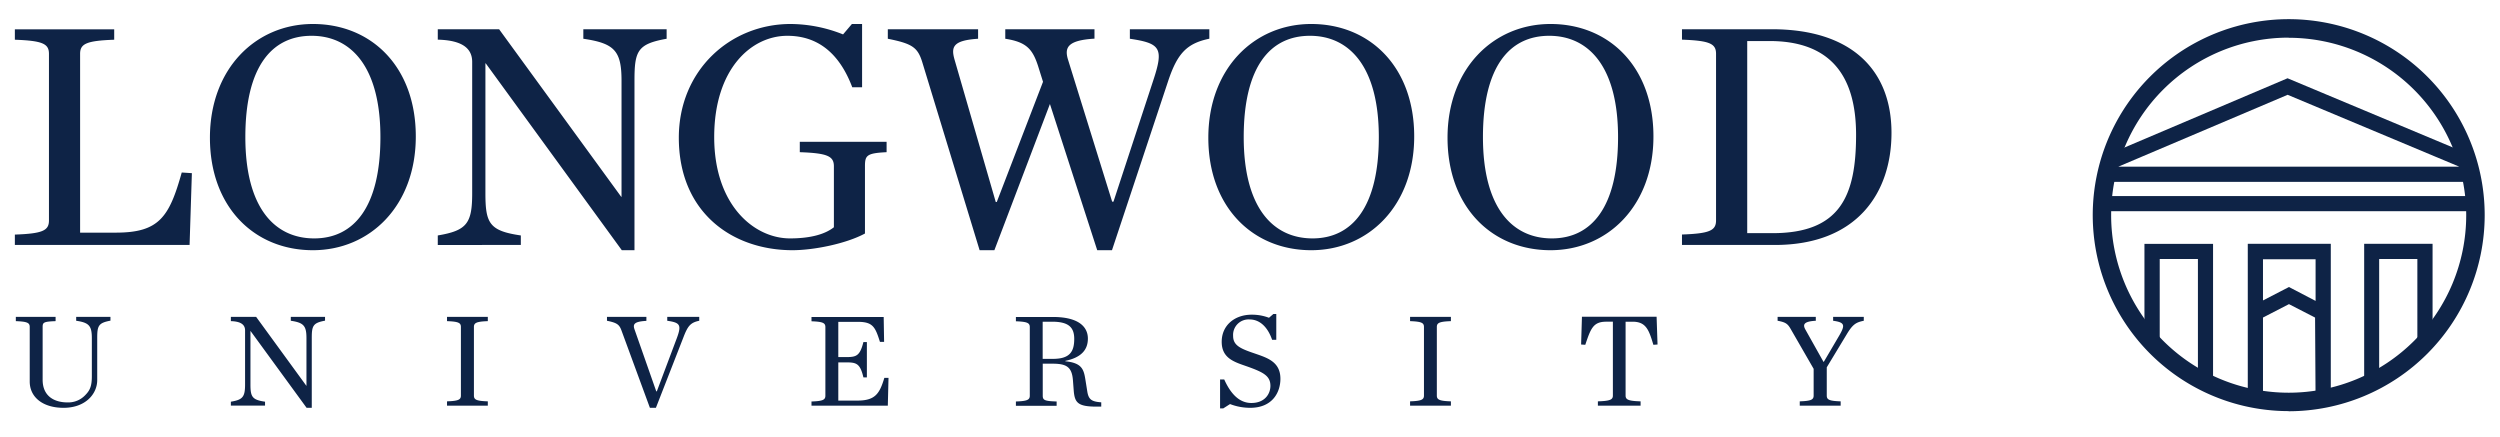 <svg id="Combined_Logo" data-name="Combined Logo" xmlns="http://www.w3.org/2000/svg" viewBox="0 0 720 125.89"><defs><style>.cls-1{fill:#0e2346;}</style></defs><path class="cls-1" d="M18.32,117.45c6.18,0,9.68-3.88,9.68-8V97.35c0-3.53.35-4.35,3.81-5V91.25H21.94v1.13c3.69.54,4.51,1.44,4.51,5v11c0,2.92-.59,4.12-2,5.52a6.71,6.71,0,0,1-4.94,2c-4.16,0-7.23-2-7.23-6.53V94.16c0-1.28.27-1.55,3.73-1.67V91.25H4.56v1.24c3.26.12,4,.47,4,1.67v15.72c0,4.51,3.77,7.57,9.72,7.57m70,0h1.51V97.35c0-3.53.36-4.35,3.82-5V91.25H83.75v1.13c3.7.54,4.51,1.44,4.51,5v13.77h0L73.76,91.25H66.49v1.24c3.15.08,4.09,1.21,4.09,2.65v15.55c0,3.58-.63,4.44-4.09,5v1.12h9.84v-1.12c-3.74-.54-4.2-1.44-4.2-5V95.29h0L88.3,117.45Zm40.44-.62h11.77v-1.24c-3.26-.11-4-.46-4-1.67V94.16c0-1.2.78-1.55,4-1.67V91.25H128.74v1.24c3.26.12,4,.47,4,1.67v19.76c0,1.21-.78,1.56-4,1.67v1.24Zm58.43.62h1.75l7.86-20.14c1.28-3.34,2-4.39,4.62-4.93V91.25h-9.21v1.13c3.65.54,4.2,1.12,2.76,5l-5.76,15.32H189l-6.26-17.84c-.55-1.56,0-2.26,3.42-2.45V91.25H174.81v1.13c2.87.58,3.54,1.09,4.16,2.76l8.2,22.31Zm46.54-.62h22l.2-8-1.2,0c-1.36,4.52-2.61,6.54-7.74,6.54h-5.52v-11h2.29c2.88,0,4,.28,4.94,4.32h1V98.52h-1c-1,4-2.06,4.32-4.94,4.32h-2.29V92.69H247c4.35,0,5.05,1.4,6.42,5.76l1.2,0-.12-7.16H233.71v1.24c3.27.12,4,.47,4,1.68v19.75c0,1.21-.78,1.56-4,1.67v1.24Zm66.6-13.48V92.65H303c4.67,0,6.38,1.55,6.38,4.94,0,3.62-1.21,5.76-6.11,5.76Zm0,1.39h2.8c4,0,5.6.89,5.91,4.71l.23,3c.28,3.54,1.17,4.66,6.65,4.66l1.28,0v-1.24c-2.68-.2-3.61-.74-4-3l-.59-3.69c-.46-2.84-1.05-4.67-5.75-5.13v-.12c4.74-1,6.49-3.31,6.49-6.42s-2.29-6.22-10.07-6.22H292.58v1.24c3.26.12,4,.47,4,1.68v19.75c0,1.21-.78,1.56-4,1.67v1.24h11.73v-1.24c-3.46-.11-4-.39-4-1.67v-9.18Zm51.09,12.87h.93l1.94-1.24a16.12,16.12,0,0,0,5.8,1.08c6.45,0,8.71-4.5,8.71-8.35,0-4.83-3.65-6-7.2-7.23-4.16-1.41-6.42-2.3-6.42-5.1A4.46,4.46,0,0,1,359.87,92c3,0,5.26,2.25,6.5,5.87h1.2V90.44h-.85l-1.25,1.08a13.7,13.7,0,0,0-5-.89c-4.82,0-8.62,3-8.62,7.81s3.72,5.83,7.27,7.08c4.7,1.67,6.76,2.72,6.76,5.6,0,2.29-1.59,4.94-5.48,4.94-3.23,0-5.8-2.26-7.82-6.77h-1.2v8.32Zm54.7-.78h11.78v-1.24c-3.27-.11-4.05-.46-4.05-1.67V94.16c0-1.2.78-1.55,4.05-1.67V91.25H406.1v1.24c3.27.12,4,.47,4,1.67v19.76c0,1.21-.78,1.56-4,1.67v1.24Zm54.08,0h12.33v-1.24c-3.47-.11-4.32-.46-4.32-1.67V92.65h2c3.85,0,4.71,2.29,6,6.65l1.2-.08-.27-8H455.6l-.24,8,1.2.08c1.56-4.63,2.26-6.65,6-6.65h1.95v21.27c0,1.21-.86,1.56-4.32,1.67v1.24Zm65-12.63-5.21-9.29c-.82-1.48-.43-2.34,3-2.53V91.25h-11v1.13c2.33.42,2.92.89,3.77,2.37l6.61,11.47v7.7c0,1.21-.77,1.56-4,1.67v1.24h11.78v-1.24c-3.27-.11-4-.46-4-1.67v-8.13l5.76-9.53c1.75-2.91,2.68-3.42,4.9-3.88V91.25h-8.83v1.13c3.42.46,3.5,1.28,1.75,4.28l-4.43,7.54Z"/><path class="cls-1" d="M4.28,70.55H54.6l.66-20.68-2.92-.19C48.75,62.52,45.82,67,33.36,67H23.07V15.5c0-2.93,1.89-3.77,9.82-4.06v-3H4.28v3c7.93.29,9.82,1.13,9.82,4.06v48c0,2.93-1.89,3.78-9.82,4.06v3Zm85.83,1.51c16.42,0,29.64-12.75,29.64-32.77S107,6.91,90.11,6.91c-16.43,0-29.65,12.84-29.65,32.76S73.2,72.06,90.11,72.06m.37-3.4c-11.42,0-19.82-8.87-19.82-29.18S78.3,10.31,89.73,10.31s19.83,9,19.83,29.17-7.65,29.18-19.08,29.18m88.57,3.4h3.68V23.25c0-8.6.85-10.58,9.26-12.09V8.42H168v2.74c9,1.32,11,3.49,11,12.09V56.67h-.1L143.74,8.42H126.08v3c7.65.19,9.91,2.93,9.91,6.42V55.63c0,8.69-1.51,10.77-9.91,12.18v2.74H150V67.81c-9.07-1.32-10.2-3.49-10.2-12.18V18.24h.09l39.19,53.82Zm49.19,0c6.14,0,15.49-1.89,20.87-4.81V47.89c0-3.12.47-3.78,6.23-4.06v-3h-25v3c7.93.28,9.82,1.13,9.82,4.06V65.45c-2.64,2.08-6.89,3.21-12.65,3.21-10.3,0-21.82-9.54-21.82-29.18s10.68-29.17,21.06-29.17c8.59,0,14.92,4.81,18.7,14.82h2.83V6.91h-2.93l-2.55,3a41.22,41.22,0,0,0-15.1-3c-17.38,0-32.2,13.31-32.2,32.76,0,21.44,15.29,32.39,32.76,32.39m72.14-48.53L287.07,58.18h-.29L274.89,17.11c-1-3.59-.47-5.48,6.8-5.95V8.42h-26v2.74c7,1.41,8.59,2.45,9.91,6.7l16.53,54.2h4.25l16-42.11L316,72.06h4.25l16.24-48.91c2.64-7.84,5.38-10.67,11.8-12V8.42H325.4v2.74c8.88,1.32,9.82,2.73,6.71,12.09L320.68,58.08h-.38l-12.74-41c-1-3.4-.1-5.48,7.65-5.95V8.42H289.52v2.74c6.05.94,7.84,2.93,9.44,7.84l1.42,4.53Zm77.24,48.53c16.43,0,29.65-12.75,29.65-32.77S394.52,6.91,377.62,6.91C361.19,6.91,348,19.75,348,39.67s12.75,32.39,29.65,32.39m.38-3.4c-11.43,0-19.84-8.87-19.84-29.18s7.65-29.17,19.08-29.17,19.83,9,19.83,29.17S389.42,68.66,378,68.66m68.54,3.4c16.43,0,29.65-12.75,29.65-32.77S463.44,6.91,446.54,6.91c-16.43,0-29.65,12.84-29.65,32.76s12.75,32.39,29.65,32.39m.38-3.4c-11.42,0-19.83-8.87-19.83-29.18s7.65-29.17,19.08-29.17S466,19.28,466,39.48s-7.65,29.18-19.07,29.18m37.49,1.89h26.72c23.79,0,33.61-15.11,33.61-32.29,0-17.85-11.24-29.84-34.46-29.84H484.41v3c7.92.29,9.81,1.13,9.81,4.06v48c0,2.93-1.89,3.78-9.81,4.06v3Zm18.78-3.4V11.82h6.42c16.72,0,24.93,9.06,24.93,27,0,17.57-4.53,28.33-24.08,28.33Z"/><path class="cls-1" d="M659.15,10.84A51.13,51.13,0,1,0,710.27,62a51.18,51.18,0,0,0-51.12-51.12Zm0,107.56A56.44,56.44,0,1,1,715.59,62a56.51,56.51,0,0,1-56.44,56.44Z"/><path class="cls-1" d="M610.07,48h98.2L658.84,27.3,610.07,48Zm103.77,4.37H604.42l1.39-7.32,53-22.51L712.47,45l1.37,7.36Zm-1,8.45H605.42V56.46H712.87v4.37Zm-75.51,49.09H633V74.59H622V99.23H617.6v-29h19.76v39.71Zm47.92.31h-4.37v-40h19.7v29h-4.38V74.59h-11v35.64ZM659.22,82.66l7.67,4v-12H651.74V86.53l7.48-3.87Zm7.67,33.17-.15-24.37-7.52-3.87-7.48,3.86v24.07h-4.38V70.21h23.91V115.8l-4.38,0Z"/></svg>